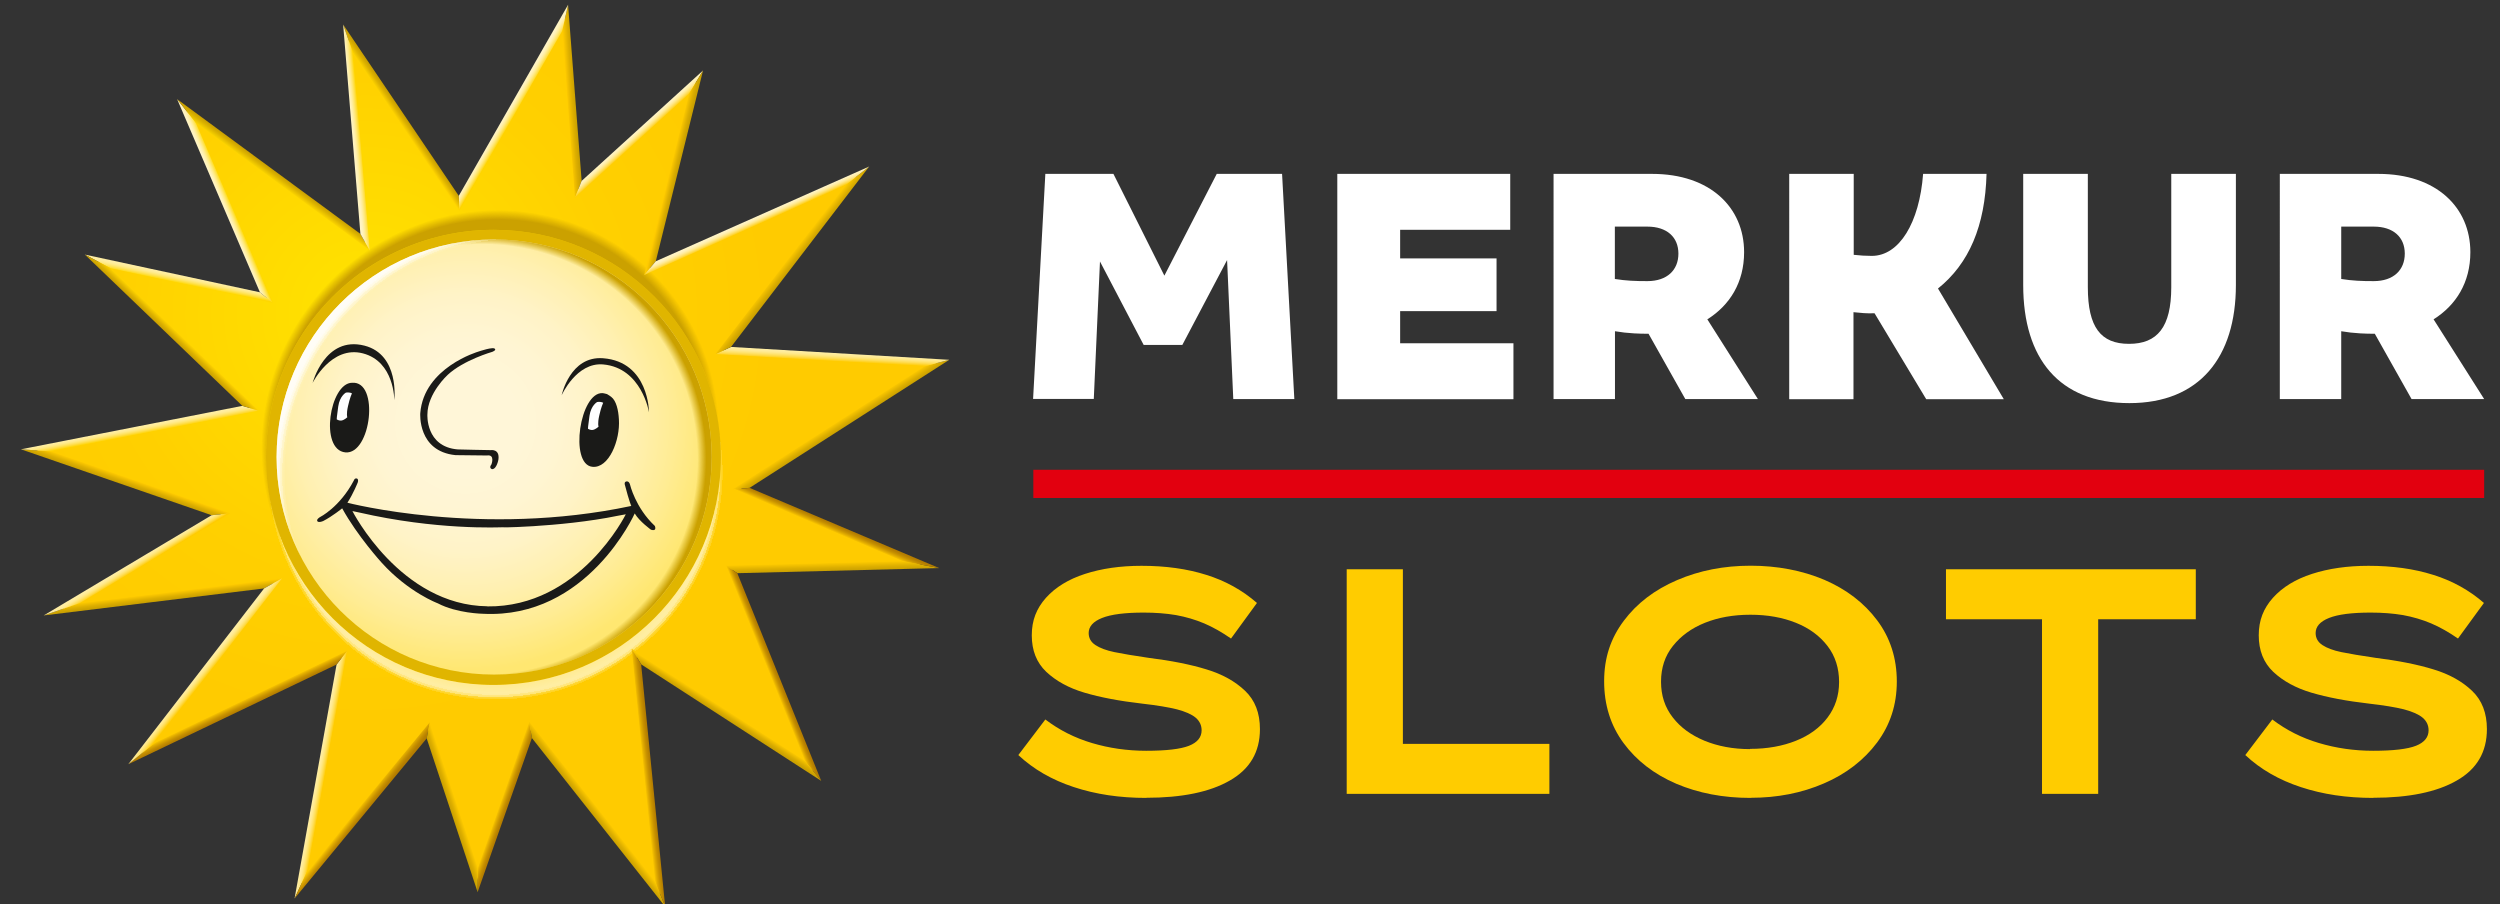 <?xml version="1.0" encoding="UTF-8"?>
<svg id="Ebene_1" data-name="Ebene 1" xmlns="http://www.w3.org/2000/svg" xmlns:xlink="http://www.w3.org/1999/xlink" viewBox="0 0 210.05 75.97">
  <rect x="0" y="0" width="210.05" height="75.97" fill="#333333" stroke="none"/>
  <defs>
    <style>
      .cls-1 {
        fill: url(#Unbenannter_Verlauf_70-4);
      }

      .cls-1, .cls-2, .cls-3, .cls-4, .cls-5, .cls-6, .cls-7, .cls-8, .cls-9, .cls-10, .cls-11, .cls-12, .cls-13, .cls-14, .cls-15, .cls-16, .cls-17, .cls-18, .cls-19, .cls-20, .cls-21, .cls-22, .cls-23, .cls-24, .cls-25, .cls-26, .cls-27, .cls-28, .cls-29, .cls-30, .cls-31, .cls-32, .cls-33, .cls-34, .cls-35, .cls-36, .cls-37, .cls-38, .cls-39, .cls-40, .cls-41 {
        stroke-width: 0px;
      }

      .cls-2 {
        fill: url(#Unbenannter_Verlauf_70-3);
      }

      .cls-3 {
        fill: url(#Unbenannter_Verlauf_70-2);
      }

      .cls-4 {
        fill: url(#Unbenannter_Verlauf_73-6);
      }

      .cls-5 {
        fill: url(#Unbenannter_Verlauf_73-2);
      }

      .cls-6 {
        fill: url(#Unbenannter_Verlauf_73-4);
      }

      .cls-7 {
        fill: url(#Unbenannter_Verlauf_73-3);
      }

      .cls-8 {
        fill: url(#Unbenannter_Verlauf_73-5);
      }

      .cls-9 {
        fill: url(#Unbenannter_Verlauf_61-4);
      }

      .cls-10 {
        fill: url(#Unbenannter_Verlauf_61-3);
      }

      .cls-11 {
        fill: url(#Unbenannter_Verlauf_61-5);
      }

      .cls-12 {
        fill: url(#Unbenannter_Verlauf_61-2);
      }

      .cls-13 {
        fill: url(#Unbenannter_Verlauf_61-6);
      }

      .cls-14 {
        fill: url(#Unbenannter_Verlauf_61-9);
      }

      .cls-15 {
        fill: url(#Unbenannter_Verlauf_61-8);
      }

      .cls-16 {
        fill: url(#Unbenannter_Verlauf_61-7);
      }

      .cls-17 {
        fill: url(#Unbenannter_Verlauf_67-2);
      }

      .cls-18 {
        fill: url(#Unbenannter_Verlauf_132-2);
      }

      .cls-19 {
        fill: url(#Unbenannter_Verlauf_131-2);
      }

      .cls-20 {
        fill: url(#Unbenannter_Verlauf_61-10);
      }

      .cls-21 {
        fill: url(#Unbenannter_Verlauf_148);
      }

      .cls-22 {
        fill: url(#Unbenannter_Verlauf_118);
      }

      .cls-23 {
        fill: url(#Unbenannter_Verlauf_119);
      }

      .cls-24 {
        fill: url(#Unbenannter_Verlauf_132);
      }

      .cls-25 {
        fill: url(#Unbenannter_Verlauf_131);
      }

      .cls-26 {
        fill: url(#Unbenannter_Verlauf_110);
      }

      .cls-27 {
        fill: url(#Unbenannter_Verlauf_58);
      }

      .cls-28 {
        fill: url(#Unbenannter_Verlauf_81);
      }

      .cls-29 {
        fill: url(#Unbenannter_Verlauf_70);
      }

      .cls-30 {
        fill: url(#Unbenannter_Verlauf_92);
      }

      .cls-31 {
        fill: url(#Unbenannter_Verlauf_73);
      }

      .cls-32 {
        fill: url(#Unbenannter_Verlauf_74);
      }

      .cls-33 {
        fill: url(#Unbenannter_Verlauf_61);
      }

      .cls-34 {
        fill: url(#Unbenannter_Verlauf_67);
      }

      .cls-35 {
        fill: url(#Unbenannter_Verlauf_11);
      }

      .cls-36 {
        fill: url(#Unbenannter_Verlauf_31);
      }

      .cls-37 {
        fill: #1a1a18;
      }

      .cls-38 {
        fill: #e2000f;
      }

      .cls-39 {
        fill: #e0b500;
      }

      .cls-40 {
        fill: #fc0;
      }

      .cls-41 {
        fill: #fff;
      }
    </style>
    <radialGradient id="Unbenannter_Verlauf_119" data-name="Unbenannter Verlauf 119" cx="79.56" cy="-226.83" fx="79.56" fy="-226.83" r="39.75" gradientTransform="translate(-38.5 223.75) scale(.87)" gradientUnits="userSpaceOnUse">
      <stop offset="0" stop-color="#fff1a8"/>
      <stop offset="0" stop-color="#ffe500"/>
      <stop offset=".14" stop-color="#ffdf00"/>
      <stop offset=".61" stop-color="#ffd000"/>
      <stop offset="1" stop-color="#ffcb00"/>
      <stop offset="1" stop-color="#ffcb00"/>
    </radialGradient>
    <radialGradient id="Unbenannter_Verlauf_148" data-name="Unbenannter Verlauf 148" cx="39.14" cy="35.54" fx="39.14" fy="35.54" r="20.83" gradientTransform="translate(-.01)" gradientUnits="userSpaceOnUse">
      <stop offset=".21" stop-color="#fff6d8"/>
      <stop offset=".36" stop-color="#fff5d3"/>
      <stop offset=".52" stop-color="#fff3c7"/>
      <stop offset=".68" stop-color="#fff0b1"/>
      <stop offset=".84" stop-color="#ffec94"/>
      <stop offset="1" stop-color="#ffe771"/>
    </radialGradient>
    <radialGradient id="Unbenannter_Verlauf_58" data-name="Unbenannter Verlauf 58" cx="90.84" cy="-212.82" fx="90.84" fy="-212.82" r="21.63" gradientTransform="translate(-38.5 223.75) scale(.87)" gradientUnits="userSpaceOnUse">
      <stop offset="0" stop-color="#cba100" stop-opacity="0"/>
      <stop offset=".96" stop-color="#cba100" stop-opacity="0"/>
      <stop offset="1" stop-color="#cba100"/>
    </radialGradient>
    <radialGradient id="Unbenannter_Verlauf_11" data-name="Unbenannter Verlauf 11" cx="92.16" cy="-211.48" fx="92.16" fy="-211.48" r="21.8" gradientTransform="translate(231.94 -52.98) rotate(-138.26) scale(.87 .92)" gradientUnits="userSpaceOnUse">
      <stop offset="0" stop-color="#fff" stop-opacity="0"/>
      <stop offset=".96" stop-color="#ffec8c" stop-opacity="0"/>
      <stop offset=".96" stop-color="#ffee9c" stop-opacity=".15"/>
      <stop offset=".96" stop-color="#fff1b0" stop-opacity=".35"/>
      <stop offset=".97" stop-color="#fff4c3" stop-opacity=".52"/>
      <stop offset=".97" stop-color="#fff7d3" stop-opacity=".67"/>
      <stop offset=".98" stop-color="#fff9df" stop-opacity=".79"/>
      <stop offset=".98" stop-color="#fffbe9" stop-opacity=".88"/>
      <stop offset=".99" stop-color="#fffcf0" stop-opacity=".95"/>
      <stop offset=".99" stop-color="#fffcf4" stop-opacity=".99"/>
      <stop offset="1" stop-color="#fffdf6"/>
    </radialGradient>
    <radialGradient id="Unbenannter_Verlauf_74" data-name="Unbenannter Verlauf 74" cx="90.87" cy="-212.79" fx="90.87" fy="-212.79" r="22.69" gradientTransform="translate(-142.26 133.29) rotate(39.87) scale(.87 .9)" gradientUnits="userSpaceOnUse">
      <stop offset=".81" stop-color="#cba100"/>
      <stop offset=".92" stop-color="#cba100"/>
      <stop offset=".96" stop-color="#cba100" stop-opacity="0"/>
    </radialGradient>
    <radialGradient id="Unbenannter_Verlauf_31" data-name="Unbenannter Verlauf 31" cx="92.11" cy="-211.56" fx="92.11" fy="-211.56" r="22.15" gradientTransform="translate(-38.5 223.75) scale(.87)" gradientUnits="userSpaceOnUse">
      <stop offset=".58" stop-color="#ffec8c" stop-opacity="0"/>
      <stop offset=".96" stop-color="#ffeea3"/>
      <stop offset=".97" stop-color="#ffeda2" stop-opacity=".98"/>
      <stop offset=".97" stop-color="#ffeda1" stop-opacity=".93"/>
      <stop offset=".97" stop-color="#ffed9f" stop-opacity=".85"/>
      <stop offset=".98" stop-color="#ffed9d" stop-opacity=".74"/>
      <stop offset=".98" stop-color="#ffed99" stop-opacity=".59"/>
      <stop offset=".98" stop-color="#ffec95" stop-opacity=".41"/>
      <stop offset=".99" stop-color="#ffec90" stop-opacity=".2"/>
      <stop offset=".99" stop-color="#ffec8c" stop-opacity="0"/>
    </radialGradient>
    <linearGradient id="Unbenannter_Verlauf_92" data-name="Unbenannter Verlauf 92" x1="15.12" y1="23.09" x2="14.98" y2="23.78" gradientUnits="userSpaceOnUse">
      <stop offset=".07" stop-color="#ffeea3"/>
      <stop offset=".19" stop-color="#ffed9d"/>
      <stop offset=".34" stop-color="#ffeb8e"/>
      <stop offset=".5" stop-color="#ffe774"/>
      <stop offset=".68" stop-color="#ffe251"/>
      <stop offset=".86" stop-color="#ffdc23"/>
      <stop offset=".99" stop-color="gold"/>
    </linearGradient>
    <linearGradient id="Unbenannter_Verlauf_61" data-name="Unbenannter Verlauf 61" x1="48.4" y1="8.48" x2="47.65" y2="8.53" gradientUnits="userSpaceOnUse">
      <stop offset=".08" stop-color="#cba100"/>
      <stop offset=".43" stop-color="#dcae00"/>
      <stop offset=".98" stop-color="#ffcb00"/>
    </linearGradient>
    <linearGradient id="Unbenannter_Verlauf_132" data-name="Unbenannter Verlauf 132" x1="33.99" y1="9.7" x2="33.43" y2="10.08" gradientUnits="userSpaceOnUse">
      <stop offset=".08" stop-color="#cba100"/>
      <stop offset=".43" stop-color="#dcb100"/>
      <stop offset=".98" stop-color="#ffd400"/>
    </linearGradient>
    <linearGradient id="Unbenannter_Verlauf_67" data-name="Unbenannter Verlauf 67" x1="53.44" y1="10.99" x2="53.94" y2="11.54" gradientUnits="userSpaceOnUse">
      <stop offset=".07" stop-color="#fff4c5"/>
      <stop offset=".18" stop-color="#fff2bf"/>
      <stop offset=".31" stop-color="#ffefb0"/>
      <stop offset=".46" stop-color="#ffea96"/>
      <stop offset=".62" stop-color="#ffe273"/>
      <stop offset=".79" stop-color="#ffd945"/>
      <stop offset=".96" stop-color="#ffcd0e"/>
      <stop offset="1" stop-color="#ffcb00"/>
    </linearGradient>
    <linearGradient id="Unbenannter_Verlauf_118" data-name="Unbenannter Verlauf 118" x1="18.58" y1="17.05" x2="19.27" y2="16.76" gradientUnits="userSpaceOnUse">
      <stop offset=".07" stop-color="#fff4c5"/>
      <stop offset=".18" stop-color="#fff3bf"/>
      <stop offset=".31" stop-color="#fff1b0"/>
      <stop offset=".46" stop-color="#ffed96"/>
      <stop offset=".62" stop-color="#ffe873"/>
      <stop offset=".79" stop-color="#ffe245"/>
      <stop offset=".96" stop-color="#ffda0e"/>
      <stop offset="1" stop-color="#ffd900"/>
    </linearGradient>
    <linearGradient id="Unbenannter_Verlauf_110" data-name="Unbenannter Verlauf 110" x1="23.2" y1="14.38" x2="22.74" y2="15.01" gradientUnits="userSpaceOnUse">
      <stop offset=".08" stop-color="#cba100"/>
      <stop offset=".41" stop-color="#dbb200"/>
      <stop offset=".98" stop-color="#ffd900"/>
    </linearGradient>
    <linearGradient id="Unbenannter_Verlauf_131" data-name="Unbenannter Verlauf 131" x1="29.57" y1="11.59" x2="30.31" y2="11.52" gradientUnits="userSpaceOnUse">
      <stop offset=".07" stop-color="#fff4c5"/>
      <stop offset=".18" stop-color="#fff3bf"/>
      <stop offset=".31" stop-color="#fff0b0"/>
      <stop offset=".46" stop-color="#ffec96"/>
      <stop offset=".62" stop-color="#ffe673"/>
      <stop offset=".79" stop-color="#ffdf45"/>
      <stop offset=".96" stop-color="#ffd60e"/>
      <stop offset="1" stop-color="#ffd400"/>
    </linearGradient>
    <linearGradient id="Unbenannter_Verlauf_131-2" data-name="Unbenannter Verlauf 131" x1="42.84" y1="8.87" x2="43.49" y2="9.25" xlink:href="#Unbenannter_Verlauf_131"/>
    <linearGradient id="Unbenannter_Verlauf_61-2" data-name="Unbenannter Verlauf 61" x1="70.87" y1="36" x2="70.44" y2="35.33" xlink:href="#Unbenannter_Verlauf_61"/>
    <linearGradient id="Unbenannter_Verlauf_61-3" data-name="Unbenannter Verlauf 61" x1="56.93" y1="14.6" x2="56.26" y2="14.44" xlink:href="#Unbenannter_Verlauf_61"/>
    <linearGradient id="Unbenannter_Verlauf_70" data-name="Unbenannter Verlauf 70" x1="69.96" y1="29.6" x2="69.92" y2="30.37" gradientUnits="userSpaceOnUse">
      <stop offset=".07" stop-color="#ffeea3"/>
      <stop offset=".19" stop-color="#ffec9d"/>
      <stop offset=".34" stop-color="#ffe98e"/>
      <stop offset=".5" stop-color="#ffe474"/>
      <stop offset=".68" stop-color="#ffdc51"/>
      <stop offset=".86" stop-color="#ffd223"/>
      <stop offset=".99" stop-color="#ffcb00"/>
    </linearGradient>
    <linearGradient id="Unbenannter_Verlauf_61-4" data-name="Unbenannter Verlauf 61" x1="69.95" y1="48.02" x2="69.93" y2="47.24" xlink:href="#Unbenannter_Verlauf_61"/>
    <linearGradient id="Unbenannter_Verlauf_73" data-name="Unbenannter Verlauf 73" x1="70.37" y1="44.08" x2="70.09" y2="44.73" gradientUnits="userSpaceOnUse">
      <stop offset="0" stop-color="#b27b00"/>
      <stop offset=".19" stop-color="#b78000"/>
      <stop offset=".44" stop-color="#c79100"/>
      <stop offset=".72" stop-color="#e1ac00"/>
      <stop offset=".98" stop-color="#ffcb00"/>
    </linearGradient>
    <linearGradient id="Unbenannter_Verlauf_61-5" data-name="Unbenannter Verlauf 61" x1="66.91" y1="22.13" x2="66.26" y2="21.62" xlink:href="#Unbenannter_Verlauf_61"/>
    <linearGradient id="Unbenannter_Verlauf_67-2" data-name="Unbenannter Verlauf 67" x1="63.44" y1="18.24" x2="63.72" y2="18.86" xlink:href="#Unbenannter_Verlauf_67"/>
    <linearGradient id="Unbenannter_Verlauf_70-2" data-name="Unbenannter Verlauf 70" x1="26.6" y1="65.01" x2="27.32" y2="65.14" xlink:href="#Unbenannter_Verlauf_70"/>
    <linearGradient id="Unbenannter_Verlauf_73-2" data-name="Unbenannter Verlauf 73" x1="65.3" y1="56.44" x2="64.68" y2="56.69" xlink:href="#Unbenannter_Verlauf_73"/>
    <linearGradient id="Unbenannter_Verlauf_73-3" data-name="Unbenannter Verlauf 73" x1="30.75" y1="68.34" x2="30.12" y2="67.84" xlink:href="#Unbenannter_Verlauf_73"/>
    <linearGradient id="Unbenannter_Verlauf_73-4" data-name="Unbenannter Verlauf 73" x1="42.65" y1="67.93" x2="41.94" y2="67.68" xlink:href="#Unbenannter_Verlauf_73"/>
    <linearGradient id="Unbenannter_Verlauf_61-6" data-name="Unbenannter Verlauf 61" x1="37.77" y1="67.94" x2="38.46" y2="67.71" xlink:href="#Unbenannter_Verlauf_61"/>
    <linearGradient id="Unbenannter_Verlauf_61-7" data-name="Unbenannter Verlauf 61" x1="49.87" y1="68.65" x2="50.47" y2="68.18" xlink:href="#Unbenannter_Verlauf_61"/>
    <linearGradient id="Unbenannter_Verlauf_61-8" data-name="Unbenannter Verlauf 61" x1="60.85" y1="60.34" x2="61.22" y2="59.76" xlink:href="#Unbenannter_Verlauf_61"/>
    <linearGradient id="Unbenannter_Verlauf_73-5" data-name="Unbenannter Verlauf 73" x1="54.87" y1="65.3" x2="54.1" y2="65.38" xlink:href="#Unbenannter_Verlauf_73"/>
    <linearGradient id="Unbenannter_Verlauf_61-9" data-name="Unbenannter Verlauf 61" x1="13.72" y1="50.48" x2="13.64" y2="49.81" xlink:href="#Unbenannter_Verlauf_61"/>
    <linearGradient id="Unbenannter_Verlauf_61-10" data-name="Unbenannter Verlauf 61" x1="10.44" y1="40.77" x2="10.67" y2="40.11" xlink:href="#Unbenannter_Verlauf_61"/>
    <linearGradient id="Unbenannter_Verlauf_81" data-name="Unbenannter Verlauf 81" x1="11.69" y1="35.79" x2="11.82" y2="36.47" gradientUnits="userSpaceOnUse">
      <stop offset=".07" stop-color="#ffeea3"/>
      <stop offset=".19" stop-color="#ffed9d"/>
      <stop offset=".34" stop-color="#ffea8e"/>
      <stop offset=".5" stop-color="#ffe674"/>
      <stop offset=".68" stop-color="#ffdf51"/>
      <stop offset=".86" stop-color="#ffd823"/>
      <stop offset=".99" stop-color="#ffd200"/>
    </linearGradient>
    <linearGradient id="Unbenannter_Verlauf_73-6" data-name="Unbenannter Verlauf 73" x1="20.15" y1="59.8" x2="19.81" y2="59.09" xlink:href="#Unbenannter_Verlauf_73"/>
    <linearGradient id="Unbenannter_Verlauf_70-3" data-name="Unbenannter Verlauf 70" x1="11.32" y1="47.11" x2="11.7" y2="47.73" xlink:href="#Unbenannter_Verlauf_70"/>
    <linearGradient id="Unbenannter_Verlauf_70-4" data-name="Unbenannter Verlauf 70" x1="16.94" y1="56.16" x2="17.53" y2="56.63" xlink:href="#Unbenannter_Verlauf_70"/>
    <linearGradient id="Unbenannter_Verlauf_132-2" data-name="Unbenannter Verlauf 132" x1="14.19" y1="28.21" x2="14.69" y2="27.69" xlink:href="#Unbenannter_Verlauf_132"/>
  </defs>
  <g>
    <path class="cls-41" d="M87.85,14.61h5.7l4.28,8.55,4.4-8.55h5.49l1.03,18.92h-5.13l-.52-11.68-3.76,7.13h-3.25l-3.67-7.01-.52,11.55h-5.1l1.03-18.92Z"/>
    <path class="cls-41" d="M112.36,14.61h14.53v4.7h-9.25v2.4h8.1v4.43h-8.1v2.7h9.52v4.7h-14.8V14.61Z"/>
    <path class="cls-41" d="M130.53,14.61h8.28c4.88,0,7.73,2.82,7.73,6.58,0,2.55-1.21,4.46-3.09,5.64l4.25,6.7h-6.1l-3.09-5.49c-.36,0-.79,0-1.21-.03-.55-.03-1.09-.09-1.61-.18v5.7h-5.16V14.61ZM141.02,21.31c0-1.39-.97-2.27-2.61-2.27h-2.73v4.4c.94.15,1.7.18,2.73.18,1.67,0,2.61-.94,2.61-2.31Z"/>
    <path class="cls-41" d="M169.99,23.95v-9.34h5.43v9.52c0,3.37,1.09,4.76,3.46,4.76s3.55-1.39,3.55-4.76v-9.52h5.43v9.34c0,6.07-3.06,9.92-8.95,9.92s-8.92-3.73-8.92-9.92Z"/>
    <path class="cls-41" d="M191.55,14.61h8.28c4.88,0,7.73,2.82,7.73,6.58,0,2.55-1.21,4.46-3.09,5.64l4.25,6.7h-6.1l-3.09-5.49c-.36,0-.79,0-1.21-.03-.55-.03-1.09-.09-1.61-.18v5.7h-5.16V14.61ZM202.05,21.31c0-1.39-.97-2.27-2.61-2.27h-2.73v4.4c.94.15,1.7.18,2.73.18,1.67,0,2.61-.94,2.61-2.31Z"/>
    <path class="cls-41" d="M150.35,14.61h5.4v6.8c.55.06,1.01.09,1.52.09,2.31,0,4-2.79,4.31-6.89h5.33c-.12,4.37-1.47,7.54-4.08,9.63l5.53,9.3h-6.52l-4.34-7.22c-.64.03-1.19-.03-1.77-.09v7.31h-5.4V14.61Z"/>
  </g>
  <rect class="cls-38" x="86.82" y="39.47" width="121.9" height="2.37"/>
  <g>
    <path class="cls-40" d="M96.3,67.04c-2.22,0-4.24-.3-6.08-.91-1.83-.6-3.39-1.5-4.66-2.69l2.27-2.99c1.17.89,2.47,1.55,3.92,1.98,1.44.43,2.96.65,4.55.65,1.69,0,2.89-.14,3.6-.42.71-.28,1.06-.72,1.06-1.3,0-.42-.17-.78-.5-1.06-.33-.28-.86-.51-1.57-.7-.72-.18-1.69-.34-2.92-.48-1.92-.22-3.53-.53-4.85-.92-1.32-.39-2.39-.98-3.21-1.75-.82-.78-1.22-1.8-1.22-3.07s.4-2.26,1.19-3.15c.8-.89,1.89-1.56,3.28-2.01s2.97-.68,4.75-.68c2.02,0,3.83.25,5.44.76,1.61.5,3.03,1.29,4.26,2.36l-2.18,2.99c-.75-.52-1.5-.95-2.25-1.27-.76-.32-1.55-.55-2.37-.7-.83-.14-1.73-.21-2.72-.21-1.57,0-2.74.15-3.49.45-.76.3-1.13.73-1.13,1.27,0,.42.19.76.57,1.01.38.25.91.45,1.59.59.68.14,1.63.3,2.86.48,1.92.24,3.54.56,4.87.97,1.33.4,2.41,1,3.25,1.8.84.8,1.25,1.87,1.25,3.22,0,1.92-.84,3.36-2.53,4.32-1.68.97-4.03,1.45-7.03,1.45Z"/>
    <path class="cls-40" d="M113.15,66.7v-18.87h4.72v14.67h12.31v4.2h-17.03Z"/>
    <path class="cls-40" d="M147.08,67.04c-2.3,0-4.38-.4-6.24-1.19-1.86-.8-3.34-1.94-4.43-3.42-1.09-1.48-1.63-3.21-1.63-5.19s.55-3.61,1.65-5.08c1.1-1.47,2.59-2.61,4.48-3.42,1.88-.81,3.95-1.21,6.18-1.21s4.34.4,6.2,1.19c1.85.8,3.33,1.93,4.43,3.4,1.1,1.47,1.65,3.19,1.65,5.14s-.55,3.64-1.66,5.13c-1.11,1.48-2.6,2.63-4.46,3.43-1.87.81-3.92,1.21-6.15,1.21ZM147.05,62.92c1.43,0,2.71-.23,3.84-.68s2.02-1.1,2.66-1.95c.64-.85.97-1.84.97-2.99s-.32-2.18-.97-3.02c-.65-.85-1.53-1.5-2.65-1.95s-2.39-.68-3.83-.68-2.71.23-3.83.68-2.01,1.1-2.68,1.94c-.67.84-1,1.84-1,3.01s.33,2.15.98,2.99c.65.85,1.55,1.5,2.68,1.97,1.13.46,2.4.7,3.81.7Z"/>
    <path class="cls-40" d="M171.57,66.7v-14.67h-8.07v-4.2h20.99v4.2h-8.2v14.67h-4.72Z"/>
    <path class="cls-40" d="M199.39,67.04c-2.22,0-4.24-.3-6.08-.91-1.83-.6-3.39-1.5-4.66-2.69l2.27-2.99c1.17.89,2.47,1.55,3.92,1.98,1.44.43,2.96.65,4.55.65,1.69,0,2.89-.14,3.6-.42.71-.28,1.06-.72,1.06-1.3,0-.42-.17-.78-.5-1.06-.33-.28-.86-.51-1.57-.7-.72-.18-1.69-.34-2.92-.48-1.92-.22-3.53-.53-4.85-.92-1.32-.39-2.39-.98-3.21-1.75-.82-.78-1.22-1.8-1.22-3.07s.4-2.26,1.19-3.15c.8-.89,1.89-1.56,3.28-2.01s2.97-.68,4.75-.68c2.02,0,3.83.25,5.44.76,1.61.5,3.03,1.29,4.26,2.36l-2.18,2.99c-.75-.52-1.5-.95-2.25-1.27-.76-.32-1.55-.55-2.37-.7-.83-.14-1.73-.21-2.72-.21-1.57,0-2.74.15-3.49.45-.76.3-1.13.73-1.13,1.27,0,.42.19.76.57,1.01.38.25.91.45,1.59.59.68.14,1.63.3,2.86.48,1.92.24,3.54.56,4.87.97,1.33.4,2.41,1,3.25,1.8.84.8,1.25,1.87,1.25,3.22,0,1.92-.84,3.36-2.53,4.32-1.68.97-4.03,1.45-7.03,1.45Z"/>
  </g>
  <g>
    <circle class="cls-39" cx="41.48" cy="38.4" r="19.71"/>
    <path class="cls-23" d="M62.26,41.05l16.45-10.54-17.95-1.05,11.2-14.63-17.36,7.71,3.87-15.62-9.89,8.99-1.11-14.39-8.91,15.58L29.27,3.3l1.41,17.05-15-11.02,6.74,15.7-14.19-3.06,12.84,12.34-18.01,3.53,15.53,5.37-13.37,7.98,17.75-2.17-11.04,14.29,16.82-8.05-3.42,19.05,10.67-12.93,4.16,12.57,4.44-12.6,10.88,13.75-1.98-19.92,14.82,9.59-6.83-16.91,15.89-.4-15.09-6.39ZM41.48,19.31c10.53,0,19.09,8.57,19.09,19.09,0,0,0,.01,0,.02s0,.01,0,.02c0,10.56-8.56,19.11-19.11,19.11s-19.11-8.56-19.11-19.11c0-7.27,4.06-13.59,10.03-16.82,2.71-1.47,5.81-2.31,9.1-2.31Z"/>
    <path class="cls-21" d="M41.52,20.12c10.08,0,18.28,8.2,18.28,18.28,0,10.08-8.2,18.28-18.28,18.28-10.08,0-18.28-8.2-18.28-18.28,0-10.08,8.2-18.28,18.28-18.28Z"/>
    <path class="cls-27" d="M41.52,20.12c10.08,0,18.28,8.2,18.28,18.28,0,10.08-8.2,18.28-18.28,18.28-10.08,0-18.28-8.2-18.28-18.28,0-10.08,8.2-18.28,18.28-18.28Z"/>
    <path class="cls-35" d="M41.52,20.12c10.08,0,18.28,8.2,18.28,18.28,0,10.08-8.2,18.28-18.28,18.28-10.08,0-18.28-8.2-18.28-18.28,0-10.08,8.2-18.28,18.28-18.28Z"/>
    <path class="cls-32" d="M62.26,41.05l16.45-10.54-17.95-1.05,11.2-14.63-17.36,7.71,3.87-15.62-9.89,8.99-1.11-14.39-8.91,15.58L29.27,3.3l1.41,17.05-15-11.02,6.74,15.7-14.19-3.06,12.84,12.34-18.01,3.53,15.53,5.37-13.37,7.98,17.75-2.17-11.04,14.29,16.82-8.05-3.42,19.05,10.67-12.93,4.16,12.57,4.44-12.6,10.88,13.75-1.98-19.92,14.82,9.59-6.83-16.91,15.89-.4-15.09-6.39ZM41.48,19.31c10.53,0,19.09,8.57,19.09,19.09,0,0,0,.01,0,.02s0,.01,0,.02c0,10.56-8.56,19.11-19.11,19.11s-19.11-8.56-19.11-19.11c0-7.27,4.06-13.59,10.03-16.82,2.71-1.47,5.81-2.31,9.1-2.31Z"/>
    <g>
      <path class="cls-37" d="M55.01,44.18c-1.63-1.53-2.08-3.48-2.08-3.48-.09-.31-.3-.25-.3-.25-.21.04-.13.28-.13.28.37,1.42.54,1.78.54,1.78-12.56,2.67-23.85-.27-23.85-.27.52-.81.87-1.71.87-1.71.08-.27-.06-.32-.06-.32-.21-.07-.27.16-.27.16-1.19,2.26-2.85,3.08-2.85,3.08h0s-.33.19-.21.35c0,0,.08.14.48-.02h0c.78-.4,1.6-1.07,1.6-1.07,1.27,2.32,3.32,4.57,3.32,4.57,2.26,2.5,4.71,3.41,4.71,3.41,1.61.85,3.81.88,3.81.88,8.77.45,12.74-8.43,12.74-8.43.39.67,1.37,1.37,1.37,1.37.53.16.32-.32.32-.32ZM40.95,50.94c-7.31-.08-11.34-8-11.34-8l.57.12c6.44,1.48,11.65,1.26,12.32,1.23-1.59.06,4.55.05,9.43-.96l.65-.12s-3.87,7.83-11.64,7.74Z"/>
      <path class="cls-37" d="M38.25,38.24c.14.01,2.66.03,2.66.03.71-.11.38.75.38.75-.25.31.05.4.05.4.41,0,.54-.83.54-.83.11-.9-.65-.77-.65-.77,0,.01-2.78-.06-2.78-.06-2.71-.23-2.54-2.94-2.54-2.94.01-1.78,1.7-3.32,1.7-3.32,1.34-1.25,3.76-1.94,3.76-1.94.34-.15.22-.23.22-.23-.07-.25-1.39.21-1.39.21,0,0-4.59,1.33-4.89,5.18,0,0-.24,3.19,2.95,3.52"/>
      <path class="cls-37" d="M26.26,32.18s1.57-3.18,4.23-2.49c2.66.69,2.64,3.93,2.64,3.93,0,0,.46-3.82-2.51-4.58-3.33-.85-4.36,3.15-4.36,3.15Z"/>
      <path class="cls-37" d="M50.68,30.1c3.85.3,3.85,4.54,3.85,4.54,0,0-.61-3.73-3.85-4.02-2.25-.2-3.49,2.59-3.49,2.59,0,0,.7-3.33,3.49-3.11Z"/>
      <g>
        <g>
          <path class="cls-37" d="M29.52,32.17s-.02,0,0,0h0Z"/>
          <path class="cls-37" d="M29.58,32.16s0,0-.01,0c0,0,.01,0,.01,0Z"/>
          <path class="cls-37" d="M29.57,32.16s-.04,0-.05,0c.01,0,.03,0,.05,0Z"/>
          <path class="cls-37" d="M29.58,32.16c-1.88.02-2.76,5.64-.56,5.85,2.16.2,2.89-6.03.56-5.85Z"/>
        </g>
        <path class="cls-41" d="M29.06,32.99s-.51.27-.64,1.15c-.13.88-.13,1.09-.13,1.09,0,0,.18.14.42.1.24-.05.47-.27.47-.27,0,0-.1-.24.06-.94.15-.69.33-1.07.33-1.07,0,0-.11-.06-.24-.07-.13-.02-.27.01-.27.01Z"/>
      </g>
      <g>
        <path class="cls-37" d="M52,35.23c-.04-.76-.22-1.56-.64-1.88,0,0-.25-.19-.36-.24-.11-.04-.36-.08-.36-.08-1.92-.12-2.82,5.97-.88,6.19,1.4.16,2.36-2.24,2.24-3.99Z"/>
        <path class="cls-41" d="M50.17,33.78s-.51.27-.64,1.15c-.13.88-.13,1.09-.13,1.09,0,0,.18.14.42.1.24-.05.47-.27.47-.27,0,0-.1-.24.06-.94.15-.69.33-1.07.33-1.07,0,0-.11-.06-.24-.07-.13-.02-.27.01-.27.01Z"/>
      </g>
    </g>
    <path class="cls-36" d="M62.26,41.05l16.45-10.54-17.95-1.05,11.2-14.63-17.36,7.71,3.87-15.62-9.89,8.99-1.11-14.39-8.91,15.58L29.27,3.3l1.41,17.05-15-11.02,6.74,15.7-14.19-3.06,12.84,12.34-18.01,3.53,15.53,5.37-13.37,7.98,17.75-2.17-11.04,14.29,16.82-8.05-3.42,19.05,10.67-12.93,4.16,12.57,4.44-12.6,10.88,13.75-1.98-19.92,14.82,9.59-6.83-16.91,15.89-.4-15.09-6.39ZM41.48,19.31c10.53,0,19.09,8.57,19.09,19.09,0,0,0,.01,0,.02s0,.01,0,.02c0,10.56-8.56,19.11-19.11,19.11s-19.11-8.56-19.11-19.11c0-7.27,4.06-13.59,10.03-16.82,2.71-1.47,5.81-2.31,9.1-2.31Z"/>
    <g>
      <polygon class="cls-30" points="9.29 22.54 22.97 25.48 22.97 25.48 21.84 24.56 7.13 21.39 9.29 22.54 9.29 22.54"/>
      <polygon class="cls-33" points="47.23 2.62 48.31 16.61 48.87 15.2 48.87 15.2 47.73 .4 47.23 2.62 47.23 2.62"/>
      <polygon class="cls-24" points="38.6 17.72 38.6 17.72 38.55 16.45 38.55 16.46 28.83 2.06 28.83 2.06 29.7 4.55 38.6 17.72"/>
      <polygon class="cls-34" points="48.31 16.61 57.89 7.89 59.07 5.92 48.87 15.2 48.31 16.61 48.31 16.61"/>
      <polygon class="cls-22" points="16.46 10.32 16.46 10.32 14.88 8.33 21.84 24.56 21.84 24.56 22.97 25.48 16.46 10.32"/>
      <polygon class="cls-26" points="31.07 21.05 30.28 19.65 14.88 8.33 14.88 8.33 16.46 10.32 31.07 21.05"/>
      <polygon class="cls-25" points="31.07 21.05 29.7 4.55 29.7 4.55 28.83 2.06 30.28 19.65 30.28 19.65 31.07 21.05 31.07 21.05"/>
      <polygon class="cls-19" points="47.23 2.62 47.73 .4 47.73 .4 38.55 16.45 38.6 17.72 47.23 2.62"/>
      <polygon class="cls-12" points="61.55 41.11 62.98 40.99 79.76 30.23 77.67 30.78 61.55 41.11"/>
      <polygon class="cls-10" points="57.89 7.89 54.12 23.11 54.12 23.11 55.1 21.95 59.07 5.92 59.07 5.92 57.89 7.89 57.89 7.89"/>
      <polygon class="cls-29" points="77.67 30.78 77.67 30.78 79.76 30.23 79.76 30.23 61.42 29.15 61.42 29.15 60.12 29.75 77.67 30.78"/>
      <polygon class="cls-9" points="78.91 47.73 75.8 47.14 75.8 47.14 60.97 47.52 61.95 48.16 61.95 48.16 78.91 47.73"/>
      <polygon class="cls-31" points="62.98 40.99 61.55 41.11 75.8 47.14 78.91 47.73 62.98 40.99"/>
      <polygon class="cls-11" points="60.12 29.75 60.12 29.75 61.42 29.15 73.03 13.99 73.03 13.99 70.91 15.66 60.12 29.75"/>
      <polygon class="cls-17" points="70.91 15.66 70.91 15.66 73.03 13.99 55.1 21.95 55.1 21.95 54.12 23.11 70.91 15.66"/>
      <polygon class="cls-3" points="29.17 54.67 29.17 54.67 28.28 55.83 28.28 55.83 24.75 75.49 25.86 73.1 29.17 54.67"/>
      <polygon class="cls-5" points="60.97 47.52 67.59 63.9 67.59 63.9 69 65.61 69 65.61 61.95 48.16 60.97 47.52 60.97 47.52"/>
      <polygon class="cls-7" points="36.11 60.69 25.86 73.1 25.86 73.1 24.75 75.49 24.75 75.49 35.85 62.04 35.85 62.04 36.11 60.69 36.11 60.69"/>
      <polygon class="cls-6" points="40.15 72.9 40.15 72.9 40.13 74.96 44.69 62.01 44.69 62.01 44.46 60.65 40.15 72.9"/>
      <polygon class="cls-13" points="36.11 60.69 35.85 62.04 40.13 74.96 40.13 74.96 40.15 72.9 36.11 60.69"/>
      <polygon class="cls-16" points="44.46 60.64 44.46 60.65 44.69 62.01 55.89 76.18 55.89 76.18 55.01 73.98 44.46 60.64"/>
      <polygon class="cls-15" points="53.07 54.5 53.07 54.5 53.87 55.82 53.87 55.82 69 65.61 67.59 63.9 53.07 54.5"/>
      <polygon class="cls-8" points="55.01 73.98 55.01 73.98 55.89 76.18 53.87 55.82 53.07 54.5 55.01 73.98"/>
      <polygon class="cls-14" points="23.7 48.59 6.73 50.66 6.73 50.66 3.67 51.71 22.19 49.44 23.7 48.59 23.7 48.59"/>
      <polygon class="cls-20" points="19.35 43.13 4.32 37.93 4.32 37.93 1.76 37.75 17.78 43.29 19.35 43.13 19.35 43.13"/>
      <polygon class="cls-28" points="21.75 34.51 20.36 34.1 20.36 34.1 1.76 37.75 1.76 37.75 4.32 37.93 21.75 34.51"/>
      <polygon class="cls-4" points="13.03 62.4 10.78 64.21 28.28 55.83 29.17 54.67 13.03 62.4"/>
      <polygon class="cls-2" points="19.35 43.13 17.78 43.29 17.78 43.29 3.67 51.71 3.67 51.71 6.73 50.66 19.35 43.13"/>
      <polygon class="cls-1" points="13.03 62.4 23.7 48.59 22.19 49.44 22.19 49.44 10.78 64.21 10.78 64.21 13.03 62.4 13.03 62.4"/>
      <polygon class="cls-18" points="21.75 34.51 9.29 22.54 7.13 21.39 7.13 21.39 20.36 34.1 21.75 34.51 21.75 34.51"/>
    </g>
  </g>
</svg>
